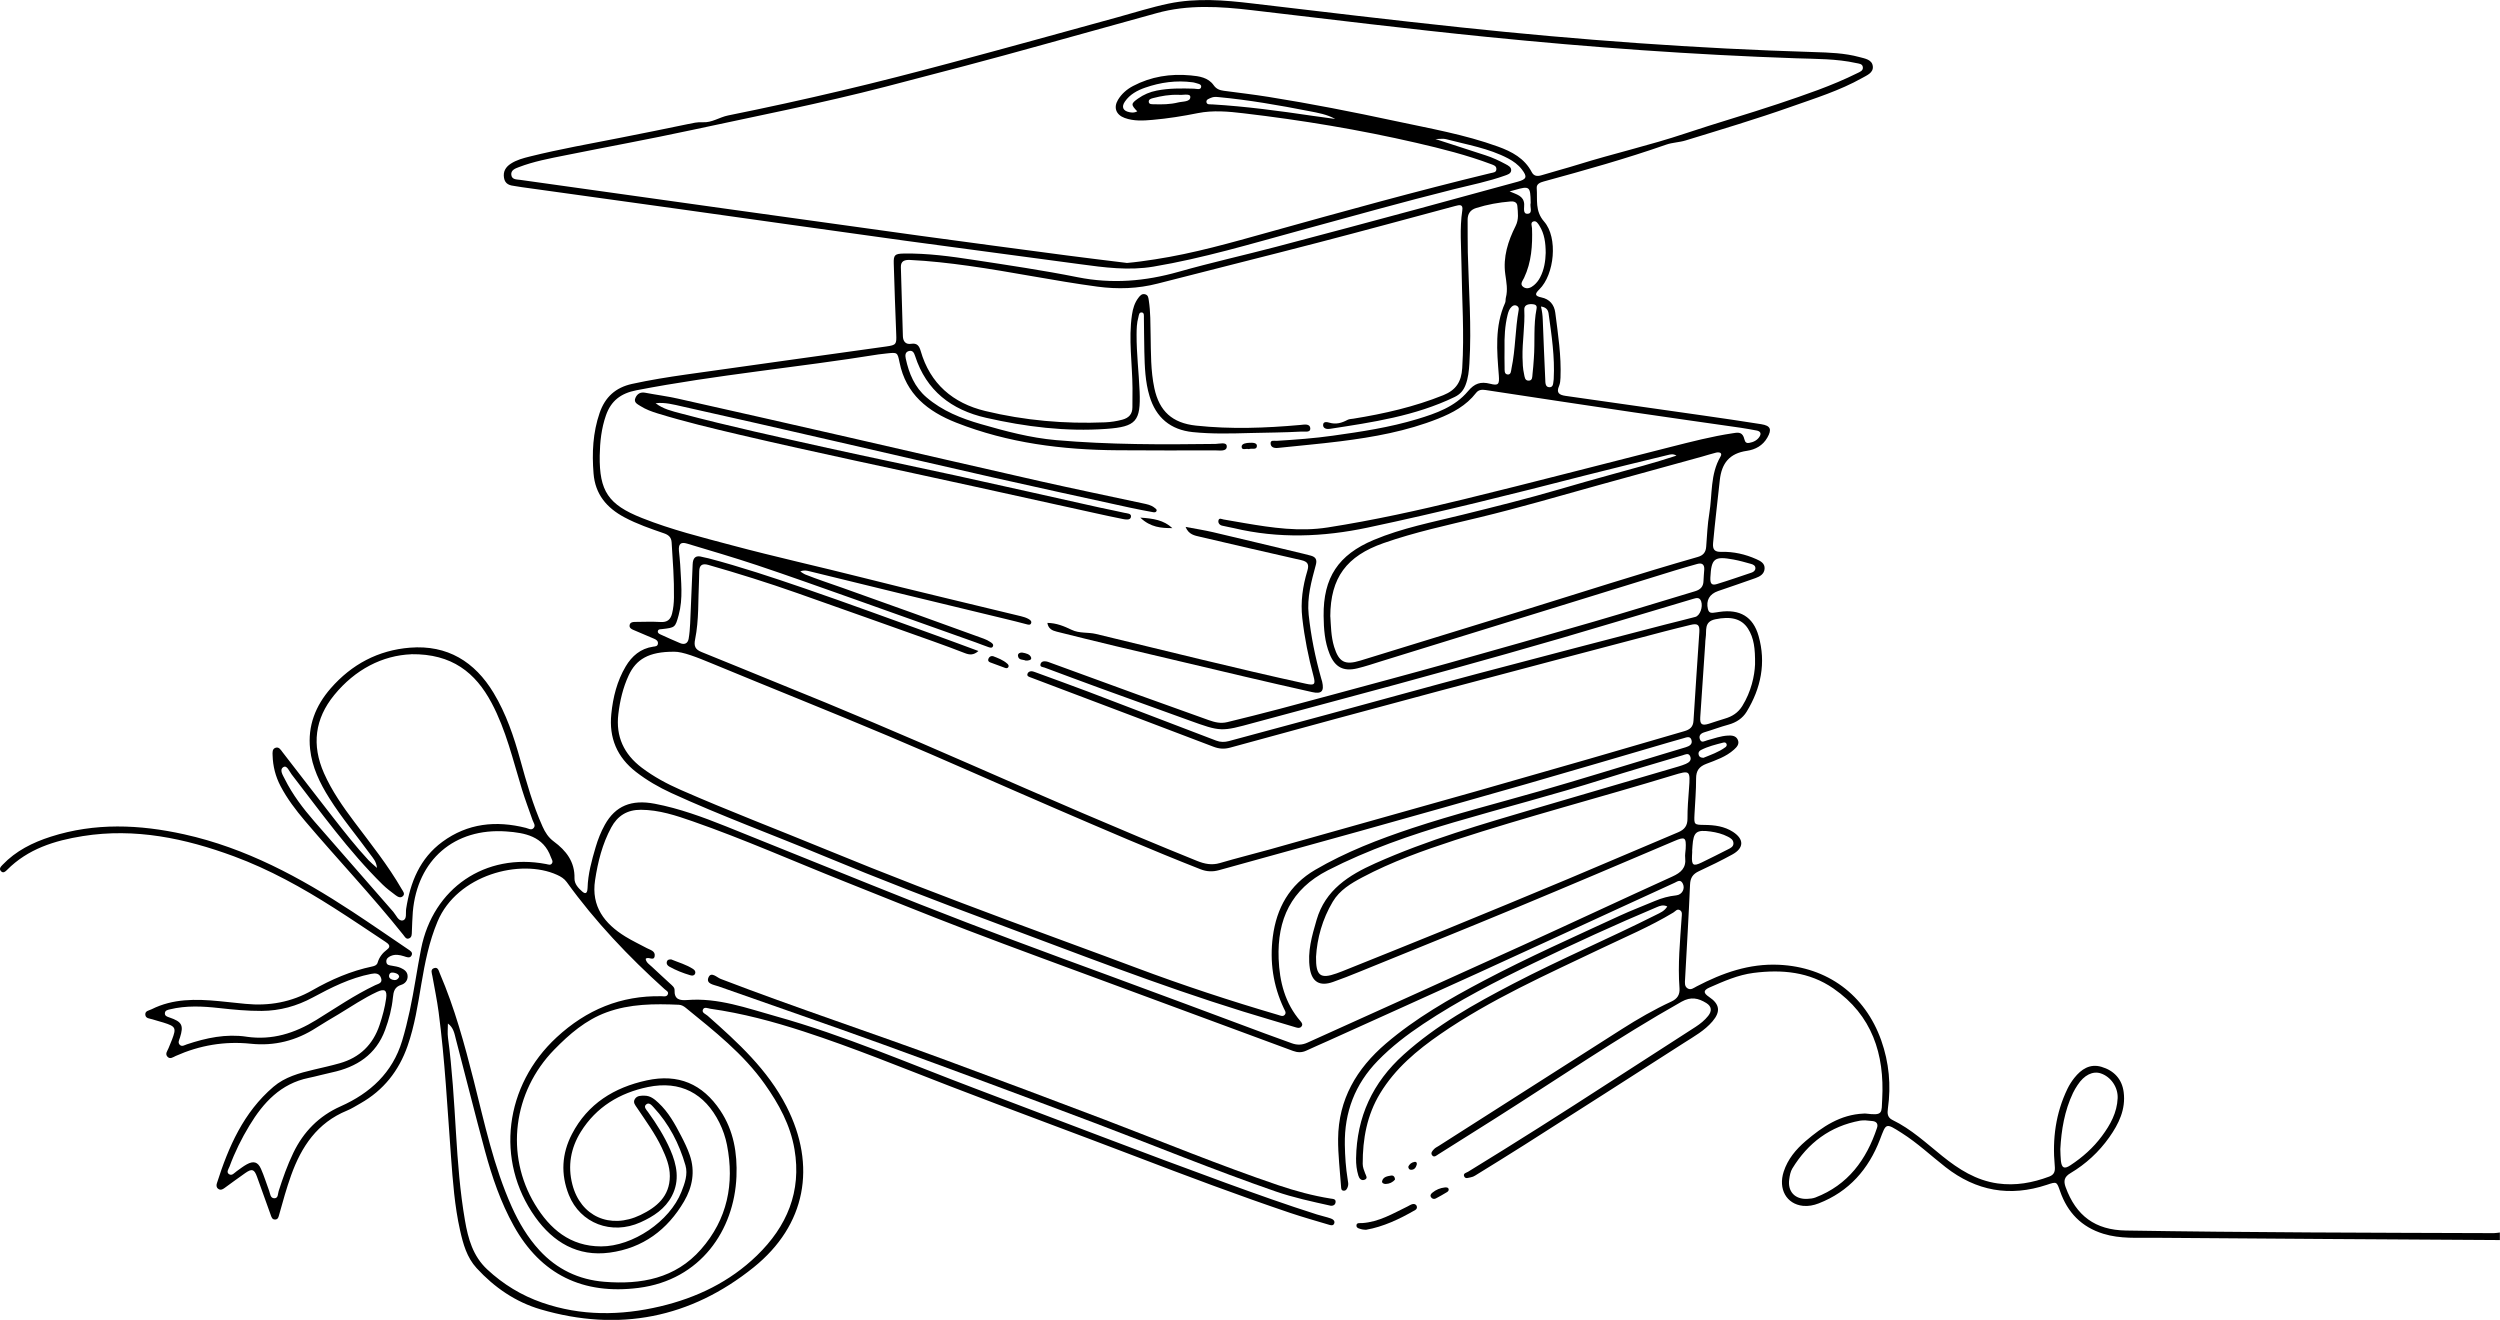 <svg width="161" height="85" viewBox="0 0 161 85" fill="none" xmlns="http://www.w3.org/2000/svg">
<g clip-path="url(#clip0_1_1097)">
<path d="M161 79.86C153.592 79.813 146.184 79.774 138.776 79.713C137.668 79.704 136.546 79.792 135.456 79.455C134.045 79.02 133.145 78.081 132.671 76.718C132.452 76.089 132.458 76.087 131.815 76.303C129.435 77.096 127.266 76.704 125.294 75.163C124.354 74.429 123.482 73.604 122.47 72.964C121.415 72.294 121.476 72.324 121.069 73.385C120.335 75.292 119.081 76.739 117.121 77.499C116.798 77.624 116.456 77.693 116.109 77.656C115.048 77.542 114.505 76.571 114.871 75.451C115.133 74.65 115.649 74.029 116.28 73.487C117.365 72.559 118.518 71.778 120.016 71.715C120.065 71.713 120.114 71.707 120.164 71.715C121.289 71.854 121.165 71.682 121.214 70.779C121.37 67.893 120.565 65.379 118.069 63.654C116.522 62.585 114.757 62.422 112.931 62.655C111.925 62.784 111.01 63.192 110.097 63.593C109.683 63.775 109.685 63.947 110.061 64.2C110.752 64.662 110.821 65.146 110.284 65.776C109.776 66.373 109.095 66.747 108.451 67.16C105.039 69.352 101.62 71.535 98.199 73.714C97.138 74.39 96.064 75.047 94.995 75.709C94.912 75.76 94.818 75.803 94.724 75.817C94.574 75.838 94.369 75.952 94.289 75.748C94.214 75.558 94.438 75.527 94.55 75.457C97.605 73.587 100.628 71.666 103.633 69.718C105.485 68.517 107.345 67.327 109.199 66.129C109.502 65.933 109.784 65.704 110.008 65.422C110.252 65.114 110.242 64.815 109.884 64.594C109.372 64.28 108.9 64.169 108.294 64.509C104.184 66.826 100.299 69.493 96.32 72.011C95.09 72.79 93.858 73.565 92.626 74.339C92.507 74.413 92.364 74.56 92.238 74.411C92.102 74.252 92.254 74.106 92.364 73.992C92.441 73.912 92.551 73.863 92.647 73.802C96.578 71.296 100.51 68.79 104.438 66.281C105.472 65.621 106.532 65.011 107.644 64.496C108.018 64.323 108.191 64.057 108.16 63.646C108.044 62.113 108.197 60.587 108.3 59.062C108.31 58.902 108.355 58.715 108.188 58.616C108.003 58.506 107.896 58.688 107.762 58.768C106.274 59.667 104.672 60.341 103.108 61.089C99.581 62.776 95.997 64.362 92.763 66.595C91.246 67.642 89.847 68.815 88.878 70.415C88.032 71.811 87.754 73.348 87.758 74.954C87.758 75.171 87.841 75.367 87.916 75.566C87.969 75.709 88.113 75.891 87.874 75.978C87.664 76.054 87.536 75.897 87.479 75.711C87.369 75.351 87.325 74.979 87.331 74.601C87.375 71.928 88.394 69.718 90.396 67.916C92.51 66.013 94.962 64.646 97.461 63.346C100.48 61.774 103.618 60.444 106.658 58.913C106.914 58.784 107.192 58.676 107.373 58.377C107.115 58.248 106.902 58.334 106.698 58.42C104.027 59.546 101.396 60.754 98.788 62.013C96.341 63.196 93.924 64.433 91.659 65.941C90.61 66.64 89.612 67.403 88.729 68.312C87.26 69.822 86.574 71.625 86.607 73.716C86.619 74.468 86.67 75.214 86.79 75.956C86.816 76.117 86.857 76.279 86.794 76.44C86.747 76.561 86.688 76.694 86.524 76.68C86.369 76.667 86.373 76.53 86.365 76.42C86.294 75.396 86.166 74.376 86.174 73.346C86.194 70.799 87.363 68.821 89.25 67.206C91.163 65.569 93.336 64.329 95.552 63.158C98.418 61.647 101.376 60.331 104.314 58.972C105.056 58.629 105.824 58.342 106.576 58.022C107.016 57.836 107.469 57.711 107.947 57.662C108.337 57.623 108.55 57.21 108.357 56.875C108.205 56.613 108.016 56.773 107.849 56.849C106.643 57.4 105.438 57.954 104.234 58.508C101.214 59.894 98.201 61.29 95.178 62.667C91.962 64.132 88.737 65.58 85.517 67.037C85.054 67.247 84.588 67.444 84.127 67.66C83.84 67.795 83.564 67.789 83.271 67.679C79.419 66.252 75.564 64.831 71.712 63.405C68.567 62.24 65.414 61.095 62.281 59.896C59.636 58.886 57.014 57.815 54.385 56.769C51.13 55.475 47.928 54.051 44.617 52.896C43.537 52.52 42.45 52.156 41.275 52.15C40.39 52.146 39.77 52.536 39.364 53.288C38.79 54.349 38.502 55.502 38.323 56.683C38.065 58.369 38.923 59.483 40.274 60.315C40.718 60.589 41.195 60.811 41.655 61.059C41.88 61.179 42.212 61.243 42.161 61.574C42.104 61.933 41.75 61.566 41.581 61.751C41.614 61.995 41.828 62.113 41.988 62.266C42.366 62.628 42.757 62.974 43.139 63.331C43.271 63.454 43.45 63.581 43.442 63.761C43.415 64.374 43.783 64.439 44.257 64.402C46.255 64.243 48.103 64.928 49.971 65.449C54.377 66.679 58.571 68.506 62.842 70.117C68.217 72.148 73.574 74.223 78.973 76.191C80.911 76.896 82.852 77.591 84.818 78.214C85.113 78.308 85.42 78.368 85.712 78.472C85.841 78.519 85.997 78.627 85.918 78.805C85.849 78.956 85.688 78.905 85.568 78.868C84.735 78.619 83.899 78.384 83.078 78.108C79.728 76.976 76.42 75.731 73.12 74.468C69.146 72.948 65.151 71.482 61.181 69.951C58.05 68.743 54.948 67.466 51.754 66.426C49.789 65.786 47.798 65.253 45.749 64.964C45.586 64.94 45.347 64.813 45.265 65.026C45.188 65.226 45.44 65.3 45.57 65.414C47.522 67.139 49.439 68.888 50.65 71.255C52.602 75.079 51.907 78.903 48.536 81.617C44.474 84.887 39.846 85.799 34.814 84.323C33.202 83.851 31.834 82.909 30.695 81.668C30.063 80.978 29.825 80.109 29.628 79.232C29.276 77.667 29.162 76.073 29.044 74.48C28.811 71.376 28.654 68.265 28.247 65.175C28.144 64.402 27.983 63.634 27.847 62.865C27.814 62.677 27.701 62.438 27.947 62.35C28.213 62.254 28.254 62.524 28.327 62.694C29.282 64.921 29.915 67.245 30.508 69.585C31.204 72.332 31.789 75.114 32.958 77.72C33.415 78.736 33.976 79.686 34.737 80.516C35.865 81.744 37.272 82.414 38.92 82.547C41.287 82.739 43.497 82.335 45.145 80.457C46.845 78.521 47.306 76.234 46.818 73.736C46.719 73.236 46.558 72.763 46.331 72.304C45.393 70.411 43.808 69.573 41.728 70.004C39.915 70.379 38.4 71.286 37.402 72.892C36.757 73.933 36.55 75.077 36.859 76.275C37.386 78.331 39.286 79.187 41.244 78.247C42.297 77.74 43.131 77.043 43.137 75.746C43.139 75.094 42.895 74.505 42.624 73.925C42.193 73.005 41.59 72.189 41.027 71.347C40.913 71.174 40.742 71 40.89 70.771C41.035 70.548 41.281 70.562 41.51 70.562C41.888 70.562 42.153 70.789 42.403 71.022C43.049 71.621 43.466 72.383 43.864 73.15C44.074 73.555 44.277 73.969 44.424 74.399C44.781 75.439 44.592 76.448 44.056 77.366C42.984 79.202 41.395 80.383 39.262 80.669C37.197 80.945 35.627 80.001 34.47 78.38C31.872 74.736 32.498 69.9 35.847 66.804C37.772 65.026 39.984 64.104 42.608 64.157C42.752 64.161 42.933 64.204 43.005 64.043C43.086 63.867 42.899 63.793 42.799 63.701C40.474 61.604 38.329 59.346 36.497 56.804C36.337 56.583 36.119 56.452 35.877 56.342C33.521 55.271 29.439 56.337 28.178 59.346C27.634 60.64 27.367 61.989 27.136 63.356C26.91 64.705 26.701 66.06 26.247 67.36C25.686 68.964 24.7 70.215 23.208 71.059C22.923 71.219 22.645 71.4 22.344 71.523C20.433 72.308 19.412 73.837 18.748 75.69C18.451 76.52 18.217 77.368 17.981 78.214C17.941 78.359 17.914 78.523 17.735 78.537C17.524 78.554 17.483 78.38 17.426 78.219C17.138 77.405 16.843 76.592 16.55 75.78C16.375 75.296 16.229 75.243 15.8 75.541C15.344 75.856 14.901 76.191 14.448 76.516C14.324 76.606 14.188 76.669 14.044 76.553C13.924 76.457 13.928 76.324 13.97 76.195C14.716 73.855 15.68 71.638 17.609 69.99C18.349 69.357 19.276 69.105 20.205 68.886C20.762 68.754 21.323 68.631 21.874 68.474C23.169 68.108 24.019 67.28 24.446 66.005C24.633 65.445 24.787 64.881 24.867 64.3C24.94 63.777 24.779 63.65 24.298 63.871C23.421 64.276 22.622 64.825 21.795 65.322C21.319 65.608 20.834 65.886 20.368 66.187C19.083 67.018 17.678 67.376 16.156 67.217C14.466 67.041 12.86 67.315 11.315 68.004C11.149 68.079 10.949 68.243 10.777 68.044C10.618 67.858 10.785 67.677 10.854 67.501C10.927 67.319 11.006 67.141 11.075 66.959C11.366 66.197 11.321 66.103 10.524 65.853C10.289 65.778 10.049 65.723 9.817 65.645C9.64 65.586 9.382 65.6 9.358 65.351C9.335 65.093 9.595 65.081 9.762 64.997C11.142 64.304 12.61 64.331 14.092 64.472C14.662 64.527 15.233 64.592 15.804 64.648C17.331 64.799 18.77 64.541 20.112 63.775C21.325 63.082 22.598 62.53 23.976 62.24C24.127 62.209 24.273 62.154 24.318 61.997C24.424 61.637 24.635 61.369 24.936 61.144C25.212 60.938 25.009 60.775 24.824 60.654C23.72 59.922 22.623 59.18 21.506 58.469C19.461 57.165 17.343 55.99 15.062 55.146C11.921 53.987 8.705 53.307 5.334 53.844C3.511 54.134 1.793 54.67 0.449 56.027C0.342 56.135 0.211 56.252 0.071 56.111C-0.091 55.951 0.055 55.81 0.165 55.694C1.023 54.794 2.102 54.257 3.269 53.883C6.115 52.971 8.981 53.092 11.86 53.73C15.832 54.611 19.329 56.503 22.683 58.704C23.885 59.493 25.068 60.313 26.259 61.12C26.408 61.222 26.611 61.324 26.503 61.533C26.394 61.741 26.182 61.633 26.017 61.582C25.727 61.492 25.444 61.437 25.154 61.57C24.997 61.643 24.867 61.741 24.879 61.935C24.893 62.156 25.07 62.162 25.235 62.191C25.428 62.226 25.629 62.252 25.804 62.332C26.026 62.434 26.241 62.569 26.251 62.863C26.261 63.154 26.07 63.352 25.847 63.421C25.412 63.554 25.341 63.853 25.304 64.237C25.235 64.954 25.05 65.651 24.802 66.325C24.216 67.922 22.972 68.723 21.364 69.066C20.868 69.171 20.38 69.314 19.882 69.416C18.077 69.786 16.959 71.004 16.064 72.484C15.556 73.322 15.121 74.202 14.783 75.122C14.723 75.281 14.558 75.482 14.741 75.611C14.938 75.75 15.091 75.533 15.247 75.423C15.46 75.273 15.666 75.108 15.895 74.983C16.329 74.746 16.605 74.822 16.806 75.271C17.011 75.731 17.156 76.218 17.333 76.69C17.404 76.88 17.406 77.17 17.672 77.168C17.924 77.168 17.89 76.88 17.945 76.708C18.215 75.868 18.506 75.038 18.89 74.243C19.545 72.884 20.541 71.87 21.933 71.249C23.848 70.397 25.275 69.083 25.896 67.033C26.089 66.395 26.247 65.745 26.389 65.091C26.674 63.769 26.857 62.428 27.119 61.1C27.89 57.2 31.254 54.897 35.174 55.645C35.302 55.669 35.446 55.739 35.538 55.612C35.641 55.473 35.526 55.338 35.477 55.201C34.995 53.844 33.797 53.633 32.618 53.546C29.258 53.302 26.875 55.379 26.585 58.727C26.55 59.148 26.544 59.573 26.524 59.996C26.517 60.159 26.532 60.347 26.357 60.427C26.154 60.519 26.07 60.327 25.973 60.206C23.956 57.676 21.726 55.328 19.636 52.861C19.046 52.164 18.492 51.436 18.065 50.621C17.741 50 17.575 49.343 17.556 48.651C17.55 48.469 17.518 48.221 17.76 48.152C17.969 48.091 18.079 48.287 18.185 48.426C19.276 49.832 20.356 51.246 21.453 52.648C22.187 53.586 22.921 54.525 23.734 55.399C23.875 55.549 24.039 55.679 24.277 55.894C24.235 55.471 24.027 55.266 23.863 55.042C22.982 53.826 22.009 52.679 21.209 51.404C20.594 50.429 20.096 49.399 19.971 48.244C19.807 46.748 20.321 45.448 21.297 44.33C22.645 42.785 24.354 41.873 26.404 41.71C28.809 41.52 30.575 42.611 31.787 44.622C32.592 45.957 33.09 47.426 33.503 48.923C33.907 50.384 34.318 51.843 34.942 53.233C35.111 53.611 35.318 53.936 35.666 54.193C36.459 54.778 37.026 55.501 36.997 56.564C36.987 56.928 37.255 57.206 37.507 57.425C37.774 57.658 37.833 57.396 37.839 57.19C37.865 56.284 38.105 55.42 38.359 54.559C38.506 54.057 38.699 53.57 38.953 53.114C39.63 51.898 40.665 51.473 42.167 51.761C43.753 52.064 45.259 52.62 46.749 53.215C50.913 54.88 55.062 56.581 59.233 58.232C63.265 59.826 67.335 61.33 71.407 62.822C74.757 64.049 78.097 65.306 81.443 66.55C82.025 66.767 82.612 66.977 83.196 67.188C83.535 67.311 83.854 67.303 84.194 67.149C88.829 65.048 93.474 62.965 98.107 60.856C101.309 59.399 104.493 57.903 107.697 56.45C108.256 56.197 108.597 55.894 108.526 55.248C108.504 55.056 108.546 54.858 108.558 54.662C108.597 53.92 108.51 53.871 107.843 54.155C104.454 55.594 101.067 57.039 97.666 58.451C94.296 59.851 90.911 61.214 87.53 62.59C86.969 62.82 86.406 63.041 85.834 63.242C84.997 63.536 84.487 63.242 84.354 62.365C84.188 61.288 84.491 60.268 84.788 59.244C85.351 57.306 86.865 56.36 88.565 55.598C91.937 54.089 95.477 53.071 99.01 52.027C102.041 51.132 105.076 50.249 108.107 49.358C108.264 49.311 108.42 49.258 108.569 49.194C108.78 49.102 108.955 48.961 108.847 48.706C108.744 48.467 108.542 48.587 108.376 48.636C106.666 49.147 104.952 49.644 103.249 50.181C100.063 51.187 96.826 52.017 93.621 52.959C90.841 53.777 88.109 54.717 85.515 56.047C83.139 57.265 82.248 59.217 82.344 61.741C82.401 63.219 82.751 64.611 83.755 65.768C83.844 65.87 83.919 65.988 83.806 66.117C83.704 66.232 83.572 66.199 83.442 66.16C82.315 65.819 81.181 65.49 80.055 65.142C74.592 63.45 69.272 61.365 63.917 59.371C60.25 58.007 56.599 56.603 52.988 55.099C49.74 53.746 46.432 52.538 43.234 51.071C42.429 50.701 41.665 50.259 40.962 49.715C39.734 48.763 39.213 47.518 39.368 45.983C39.477 44.9 39.736 43.86 40.295 42.918C40.693 42.248 41.252 41.765 42.065 41.645C42.191 41.628 42.346 41.628 42.37 41.459C42.393 41.283 42.271 41.197 42.126 41.136C41.673 40.944 41.222 40.751 40.772 40.559C40.646 40.504 40.528 40.429 40.545 40.275C40.567 40.089 40.72 40.054 40.874 40.052C41.431 40.048 41.99 40.024 42.545 40.057C42.972 40.083 43.182 39.903 43.281 39.513C43.365 39.178 43.397 38.838 43.403 38.495C43.421 37.304 43.328 36.118 43.253 34.929C43.232 34.599 43.056 34.448 42.761 34.346C41.895 34.046 41.027 33.751 40.215 33.316C39.069 32.705 38.331 31.832 38.225 30.494C38.118 29.165 38.178 27.863 38.618 26.586C38.969 25.572 39.64 24.959 40.701 24.724C41.854 24.47 43.017 24.286 44.184 24.119C48.483 23.51 52.783 22.915 57.083 22.312C57.719 22.222 57.743 22.169 57.717 21.527C57.654 20.013 57.605 18.498 57.558 16.982C57.54 16.422 57.619 16.338 58.209 16.328C59.723 16.305 61.218 16.508 62.708 16.737C64.942 17.08 67.182 17.409 69.398 17.853C71.612 18.296 73.747 18.116 75.898 17.505C77.977 16.916 80.089 16.444 82.181 15.895C85.237 15.093 88.288 14.27 91.34 13.448C93.474 12.872 95.603 12.283 97.737 11.703C98.321 11.545 98.376 11.386 98.002 10.904C97.768 10.601 97.461 10.382 97.127 10.205C95.869 9.542 94.468 9.318 93.114 8.96C92.946 8.915 92.757 8.954 92.441 8.954C93.598 9.33 94.629 9.669 95.664 10C96.119 10.145 96.546 10.348 96.965 10.573C97.14 10.668 97.345 10.765 97.318 10.992C97.292 11.19 97.083 11.247 96.916 11.308C95.849 11.691 94.737 11.909 93.643 12.183C90.305 13.019 86.995 13.947 83.677 14.854C80.565 15.704 77.473 16.634 74.285 17.17C72.692 17.438 71.12 17.227 69.541 17.012C65.792 16.498 62.039 16.019 58.29 15.502C53.436 14.834 48.589 14.141 43.737 13.462C40.362 12.99 36.987 12.522 33.611 12.054C33.466 12.034 33.32 12.003 33.175 11.985C32.83 11.946 32.527 11.868 32.458 11.455C32.389 11.045 32.566 10.758 32.891 10.544C33.267 10.297 33.702 10.184 34.127 10.078C36.052 9.6 38.004 9.256 39.949 8.872C41.395 8.588 42.84 8.296 44.283 7.995C44.605 7.928 44.918 7.852 45.253 7.873C45.843 7.911 46.33 7.548 46.89 7.435C49.347 6.939 51.795 6.403 54.233 5.825C56.56 5.275 58.876 4.678 61.185 4.059C64.79 3.094 68.39 2.097 71.988 1.106C73.076 0.807 74.155 0.462 75.261 0.231C77.054 -0.143 78.851 0.008 80.644 0.221C85.135 0.752 89.624 1.292 94.121 1.768C101.671 2.569 109.233 3.127 116.822 3.354C117.804 3.384 118.79 3.415 119.746 3.675C120.103 3.773 120.565 3.832 120.61 4.276C120.652 4.688 120.232 4.848 119.925 5.022C118.475 5.837 116.891 6.327 115.334 6.879C113.096 7.67 110.819 8.349 108.55 9.046C108.144 9.172 107.713 9.172 107.308 9.313C104.714 10.221 102.071 10.961 99.419 11.686C99.183 11.75 98.943 11.846 98.965 12.118C99.022 12.853 98.839 13.581 99.443 14.272C100.347 15.308 100.104 17.683 99.134 18.635C98.845 18.919 98.817 19.061 99.266 19.154C99.793 19.261 100.095 19.625 100.16 20.139C100.337 21.529 100.553 22.917 100.496 24.325C100.488 24.503 100.474 24.693 100.406 24.851C100.209 25.296 100.41 25.435 100.819 25.494C103.787 25.913 106.755 26.338 109.723 26.764C110.955 26.943 112.187 27.119 113.417 27.317C114.029 27.415 114.121 27.648 113.814 28.186C113.523 28.695 113.049 28.953 112.498 29.034C111.38 29.196 110.872 29.827 110.754 30.929C110.61 32.274 110.447 33.616 110.323 34.965C110.284 35.39 110.417 35.554 110.862 35.54C111.642 35.519 112.395 35.691 113.104 36.008C113.366 36.126 113.669 36.269 113.639 36.633C113.612 36.972 113.34 37.126 113.057 37.228C112.256 37.516 111.449 37.786 110.644 38.064C110.085 38.258 109.858 38.665 109.99 39.227C110.03 39.402 110.134 39.48 110.303 39.466C110.449 39.454 110.595 39.423 110.74 39.404C112.043 39.218 112.899 39.707 113.253 40.958C113.742 42.685 113.407 44.32 112.484 45.834C112.226 46.259 111.813 46.531 111.311 46.668C110.789 46.809 110.284 47.005 109.766 47.157C109.512 47.232 109.384 47.386 109.479 47.623C109.575 47.868 109.778 47.721 109.941 47.676C110.382 47.557 110.817 47.396 111.279 47.371C111.531 47.355 111.795 47.379 111.913 47.641C112.035 47.909 111.86 48.105 111.669 48.275C111.157 48.736 110.512 48.953 109.89 49.19C109.422 49.368 109.229 49.632 109.229 50.133C109.231 50.899 109.166 51.665 109.126 52.428C109.091 53.114 109.097 53.117 109.77 53.125C110.415 53.131 111.049 53.212 111.606 53.574C112.328 54.044 112.319 54.615 111.559 55.031C110.856 55.416 110.136 55.769 109.41 56.105C109.022 56.286 108.857 56.528 108.839 56.967C108.752 59.001 108.63 61.036 108.518 63.07C108.506 63.286 108.473 63.519 108.678 63.65C108.892 63.787 109.081 63.618 109.266 63.523C110.927 62.657 112.645 62.042 114.566 62.132C117.68 62.277 120.106 64.057 121.152 67.002C121.657 68.429 121.791 69.892 121.581 71.386C121.535 71.707 121.549 71.969 121.878 72.128C123.086 72.713 124.056 73.624 125.088 74.454C126.145 75.304 127.259 76.017 128.648 76.213C129.805 76.375 130.896 76.173 131.97 75.772C132.319 75.641 132.358 75.402 132.326 75.071C132.165 73.35 132.387 71.688 133.145 70.117C133.265 69.87 133.417 69.632 133.588 69.416C134.033 68.858 134.59 68.484 135.334 68.704C136.137 68.94 136.658 69.491 136.765 70.335C136.906 71.439 136.452 72.373 135.836 73.244C135.166 74.19 134.328 74.963 133.332 75.555C132.944 75.786 132.88 76.046 133.025 76.448C133.698 78.302 134.934 79.214 136.906 79.246C144.806 79.375 152.706 79.388 160.606 79.414C160.734 79.414 160.864 79.386 160.992 79.373V79.862L161 79.86ZM107.963 29.343C107.756 29.212 107.579 29.261 107.412 29.302C105.633 29.737 103.852 30.164 102.077 30.62C97.43 31.816 92.779 32.981 88.083 33.976C85.196 34.589 82.34 34.694 79.465 34.013C79.211 33.952 78.949 33.915 78.695 33.85C78.532 33.809 78.435 33.668 78.467 33.52C78.51 33.328 78.68 33.434 78.792 33.453C79.244 33.526 79.695 33.612 80.148 33.688C81.927 33.99 83.692 34.254 85.517 33.966C88.467 33.504 91.376 32.86 94.269 32.153C98.723 31.066 103.159 29.903 107.605 28.779C108.922 28.446 110.238 28.104 111.584 27.902C111.864 27.861 112.149 27.788 112.293 28.143C112.362 28.313 112.35 28.574 112.637 28.525C112.917 28.478 113.175 28.356 113.324 28.104C113.448 27.894 113.346 27.765 113.12 27.724C112.781 27.663 112.445 27.597 112.104 27.548C109.801 27.215 107.497 26.894 105.196 26.553C102.021 26.083 98.847 25.601 95.674 25.118C95.428 25.081 95.216 25.098 95.056 25.306C94.422 26.126 93.547 26.59 92.61 26.964C90.585 27.769 88.459 28.151 86.31 28.421C84.978 28.589 83.637 28.703 82.301 28.846C82.057 28.871 81.834 28.811 81.826 28.554C81.819 28.315 82.076 28.399 82.216 28.39C83.425 28.315 84.629 28.229 85.83 28.059C87.664 27.802 89.492 27.528 91.27 26.99C92.484 26.622 93.698 26.197 94.535 25.198C94.96 24.689 95.353 24.558 95.962 24.714C96.507 24.855 96.568 24.744 96.524 24.174C96.402 22.598 96.251 21.016 96.928 19.506C96.973 19.406 96.95 19.279 96.977 19.171C97.111 18.662 97.011 18.169 96.94 17.658C96.786 16.555 97.117 15.523 97.607 14.55C97.823 14.12 97.754 13.693 97.717 13.26C97.697 13.021 97.497 12.954 97.278 12.974C96.524 13.037 95.784 13.168 95.062 13.397C94.682 13.516 94.511 13.777 94.515 14.168C94.523 14.869 94.509 15.57 94.527 16.271C94.586 18.65 94.777 21.026 94.629 23.408C94.6 23.88 94.554 24.352 94.379 24.799C94.247 25.139 94.045 25.388 93.683 25.564C91.136 26.796 88.38 27.197 85.629 27.62C85.426 27.651 85.216 27.585 85.208 27.389C85.196 27.109 85.491 27.183 85.613 27.221C86.044 27.346 86.412 27.238 86.782 27.039C86.892 26.98 87.036 26.984 87.164 26.962C89.142 26.643 91.083 26.201 92.95 25.449C93.777 25.116 94.112 24.577 94.167 23.71C94.308 21.491 94.147 19.277 94.119 17.062C94.106 15.892 93.993 14.719 94.172 13.548C94.237 13.125 93.978 13.197 93.716 13.266C90.774 14.055 87.835 14.858 84.889 15.623C81.451 16.518 78.001 17.372 74.56 18.261C73.271 18.594 71.99 18.635 70.667 18.459C67.888 18.086 65.147 17.507 62.372 17.119C61.12 16.945 59.868 16.802 58.607 16.741C58.27 16.726 58.004 16.798 58.016 17.203C58.056 18.686 58.099 20.17 58.146 21.652C58.156 21.979 58.323 22.196 58.674 22.142C59.061 22.079 59.195 22.273 59.29 22.596C59.898 24.714 61.37 25.966 63.454 26.469C65.981 27.08 68.559 27.307 71.163 27.199C71.541 27.183 71.913 27.125 72.279 27.027C72.694 26.915 72.929 26.672 72.927 26.228C72.925 25.821 72.935 25.413 72.933 25.006C72.923 23.428 72.667 21.852 72.899 20.27C72.958 19.874 73.066 19.506 73.308 19.185C73.417 19.042 73.537 18.891 73.753 18.954C73.948 19.011 73.956 19.181 73.982 19.346C74.098 20.09 74.084 20.839 74.1 21.589C74.123 22.729 74.1 23.87 74.34 24.998C74.661 26.492 75.501 27.244 77.02 27.409C79.264 27.651 81.504 27.567 83.743 27.367C83.997 27.344 84.369 27.258 84.383 27.602C84.393 27.871 84.015 27.783 83.81 27.794C82.72 27.855 81.626 27.859 80.539 27.886C79.293 27.92 78.056 27.955 76.818 27.828C75.381 27.681 74.444 26.892 74.031 25.515C73.749 24.583 73.72 23.622 73.696 22.66C73.678 21.928 73.68 21.194 73.667 20.46C73.665 20.336 73.694 20.146 73.543 20.123C73.346 20.093 73.346 20.307 73.311 20.434C73.206 20.798 73.198 21.174 73.196 21.55C73.19 22.774 73.342 23.99 73.391 25.212C73.468 27.125 73.175 27.481 71.252 27.62C68.632 27.808 66.048 27.485 63.499 26.905C61.273 26.4 59.654 25.161 58.933 22.927C58.868 22.727 58.778 22.537 58.526 22.608C58.282 22.678 58.29 22.895 58.331 23.095C58.538 24.055 58.9 24.934 59.671 25.593C60.689 26.465 61.897 26.945 63.165 27.311C64.755 27.769 66.351 28.198 68.008 28.343C71.427 28.642 74.852 28.634 78.276 28.589C78.532 28.585 78.994 28.442 79.004 28.74C79.016 29.096 78.552 29.004 78.278 29.006C76.18 29.012 74.082 29.01 71.984 28.997C68.418 28.973 64.924 28.535 61.581 27.219C59.746 26.496 58.341 25.382 57.93 23.338C57.798 22.686 57.79 22.688 57.117 22.76C56.938 22.78 56.757 22.796 56.58 22.823C51.39 23.661 46.147 24.135 40.978 25.135C39.98 25.329 39.352 25.811 39.024 26.747C38.729 27.591 38.636 28.46 38.622 29.343C38.591 31.628 39.179 32.498 41.321 33.351C41.336 33.357 41.352 33.363 41.366 33.369C43.242 34.115 45.196 34.599 47.142 35.119C49.927 35.863 52.742 36.488 55.536 37.195C58.933 38.054 62.346 38.855 65.751 39.685C65.908 39.725 66.07 39.772 66.212 39.848C66.316 39.905 66.467 39.993 66.4 40.146C66.343 40.277 66.196 40.224 66.091 40.197C65.643 40.077 65.192 39.965 64.739 39.856C60.533 38.851 56.335 37.818 52.136 36.791C51.954 36.748 51.777 36.697 51.539 36.803C51.681 36.891 51.756 36.956 51.844 36.991C52.649 37.312 53.474 37.581 54.291 37.87C57.316 38.94 60.331 40.038 63.348 41.129C63.499 41.183 63.649 41.258 63.783 41.348C63.871 41.407 63.999 41.483 63.948 41.616C63.891 41.761 63.749 41.704 63.649 41.671C63.37 41.577 63.098 41.463 62.822 41.365C60.173 40.42 57.524 39.472 54.873 38.534C52.838 37.814 50.805 37.085 48.756 36.4C47.268 35.903 45.759 35.464 44.255 35.01C43.84 34.884 43.686 35.029 43.724 35.476C43.747 35.767 43.791 36.059 43.804 36.353C43.854 37.442 44.001 38.534 43.706 39.611C43.484 40.416 43.478 40.416 42.635 40.514C42.525 40.527 42.382 40.506 42.364 40.659C42.35 40.768 42.454 40.823 42.547 40.864C42.964 41.052 43.379 41.246 43.803 41.42C44.088 41.538 44.298 41.434 44.35 41.129C44.405 40.807 44.43 40.482 44.446 40.157C44.505 38.887 44.558 37.618 44.607 36.347C44.623 35.93 44.791 35.736 45.229 35.867C45.355 35.904 45.487 35.918 45.613 35.952C47.703 36.502 49.754 37.185 51.797 37.886C54.627 38.859 57.438 39.895 60.254 40.909C61.157 41.234 62.055 41.573 63.011 41.925C62.696 42.207 62.433 42.176 62.139 42.062C61.468 41.8 60.793 41.55 60.116 41.309C57.186 40.265 54.257 39.221 51.323 38.188C49.437 37.524 47.532 36.927 45.609 36.378C45.235 36.273 45.036 36.388 45.031 36.786C45.027 36.981 45.027 37.177 45.017 37.373C44.952 38.642 45.019 39.922 44.765 41.174C44.674 41.618 44.775 41.83 45.188 41.994C46.829 42.648 48.459 43.335 50.099 43.995C54.23 45.656 58.323 47.402 62.403 49.186C67.276 51.318 72.151 53.447 77.085 55.44C77.57 55.636 78.034 55.735 78.559 55.581C79.626 55.266 80.709 54.999 81.781 54.7C84.005 54.079 86.227 53.449 88.449 52.822C90.64 52.205 92.832 51.592 95.021 50.97C97.477 50.271 99.933 49.568 102.387 48.859C104.417 48.273 106.444 47.674 108.473 47.087C108.819 46.987 109.038 46.824 109.061 46.419C109.176 44.516 109.313 42.613 109.437 40.709C109.469 40.23 109.333 40.128 108.855 40.247C108.298 40.385 107.741 40.518 107.188 40.664C102.358 41.939 97.526 43.204 92.7 44.494C88.207 45.695 83.72 46.914 79.234 48.144C78.845 48.252 78.516 48.23 78.146 48.089C74.859 46.834 71.565 45.591 68.274 44.346C67.646 44.109 67.016 43.876 66.391 43.633C66.28 43.59 66.101 43.553 66.178 43.374C66.233 43.249 66.373 43.202 66.516 43.239C66.611 43.265 66.704 43.302 66.794 43.335C67.884 43.737 68.979 44.128 70.063 44.539C72.817 45.585 75.568 46.638 78.317 47.694C78.593 47.8 78.859 47.801 79.134 47.727C81.283 47.148 83.434 46.57 85.584 45.986C88.776 45.121 91.962 44.234 95.159 43.384C99.177 42.315 103.204 41.275 107.229 40.224C107.879 40.054 108.534 39.905 109.181 39.728C109.481 39.646 109.679 39.088 109.557 38.732C109.459 38.442 109.246 38.507 109.032 38.569C107.385 39.063 105.735 39.55 104.09 40.046C99.386 41.465 94.655 42.783 89.918 44.079C86.869 44.913 83.812 45.712 80.764 46.544C78.634 47.126 78.638 47.136 76.542 46.378C74.649 45.693 72.755 45.013 70.864 44.324C69.665 43.887 68.469 43.439 67.272 42.993C67.162 42.952 66.961 42.961 67.007 42.777C67.052 42.585 67.235 42.568 67.408 42.601C67.471 42.613 67.532 42.64 67.595 42.662C69.484 43.353 71.374 44.046 73.267 44.733C74.79 45.285 76.316 45.834 77.843 46.376C78.227 46.511 78.599 46.611 79.036 46.505C81.297 45.959 83.541 45.358 85.784 44.747C88.282 44.068 90.781 43.404 93.275 42.705C96.412 41.826 99.546 40.933 102.675 40.024C104.844 39.394 107.003 38.722 109.168 38.074C109.506 37.972 109.699 37.78 109.705 37.412C109.709 37.167 109.742 36.925 109.754 36.68C109.772 36.349 109.61 36.23 109.296 36.32C108.807 36.459 108.319 36.596 107.833 36.746C101.545 38.689 95.257 40.635 88.971 42.579C88.455 42.74 87.942 42.914 87.418 43.041C86.516 43.261 85.973 42.969 85.627 42.117C85.308 41.332 85.251 40.504 85.241 39.668C85.214 37.195 86.188 35.728 88.471 34.771C90.309 33.999 92.26 33.627 94.18 33.151C96.278 32.631 98.374 32.112 100.449 31.503C101.547 31.18 102.651 30.87 103.753 30.565C105.151 30.177 106.554 29.809 107.965 29.343H107.963ZM72.555 16.937C73.171 16.882 73.771 16.796 74.369 16.704C76.869 16.322 79.297 15.625 81.724 14.948C86.473 13.624 91.222 12.304 96.015 11.145C96.166 11.108 96.369 11.114 96.367 10.883C96.365 10.679 96.192 10.636 96.036 10.575C94.47 9.986 92.848 9.577 91.22 9.201C87.546 8.353 83.83 7.736 80.085 7.296C79.111 7.18 78.123 7.09 77.146 7.284C76.182 7.478 75.212 7.633 74.232 7.719C73.629 7.772 73.017 7.811 72.431 7.597C71.874 7.396 71.699 6.93 71.998 6.43C72.23 6.045 72.561 5.755 72.96 5.543C74.125 4.927 75.377 4.735 76.674 4.856C77.225 4.907 77.808 4.985 78.162 5.49C78.335 5.737 78.552 5.812 78.819 5.847C79.778 5.974 80.738 6.088 81.693 6.24C84.426 6.677 87.142 7.212 89.849 7.793C92.073 8.271 94.322 8.661 96.469 9.44C97.361 9.763 98.18 10.194 98.644 11.085C98.78 11.345 98.998 11.37 99.274 11.286C100.057 11.045 100.85 10.842 101.632 10.597C103.919 9.884 106.257 9.356 108.532 8.594C110.518 7.93 112.533 7.353 114.521 6.687C116.243 6.107 117.967 5.528 119.599 4.717C119.772 4.631 120 4.56 119.967 4.32C119.937 4.098 119.707 4.1 119.538 4.061C118.264 3.779 116.963 3.799 115.674 3.754C109.038 3.527 102.421 3.047 95.816 2.383C90.746 1.874 85.688 1.251 80.626 0.656C78.571 0.415 76.509 0.28 74.474 0.85C72.045 1.529 69.612 2.193 67.184 2.873C63.808 3.816 60.419 4.705 57.028 5.584C52.881 6.659 48.679 7.484 44.493 8.386C41.805 8.966 39.095 9.459 36.398 10.004C35.387 10.207 34.369 10.395 33.403 10.767C33.182 10.851 32.895 10.955 32.927 11.255C32.96 11.578 33.267 11.55 33.505 11.584C37.918 12.203 42.33 12.825 46.745 13.442C50.915 14.025 55.084 14.609 59.254 15.183C62.403 15.615 65.554 16.032 68.705 16.45C69.988 16.62 71.272 16.771 72.555 16.931V16.937ZM43.405 41.972C41.766 41.963 40.962 42.47 40.486 43.496C40.118 44.289 39.923 45.125 39.821 45.988C39.648 47.435 40.181 48.569 41.328 49.438C42.102 50.024 42.952 50.48 43.84 50.87C46.928 52.225 50.079 53.425 53.196 54.708C57.069 56.303 60.982 57.803 64.909 59.266C67.654 60.29 70.409 61.286 73.151 62.316C76.172 63.45 79.233 64.457 82.328 65.365C82.468 65.406 82.624 65.49 82.74 65.351C82.856 65.212 82.74 65.073 82.681 64.944C81.986 63.472 81.762 61.921 81.97 60.319C82.21 58.481 83.035 56.99 84.696 56.019C86.672 54.864 88.792 54.048 90.955 53.329C93.645 52.438 96.391 51.741 99.112 50.96C101.787 50.192 104.444 49.362 107.111 48.559C107.597 48.412 108.081 48.266 108.567 48.121C108.809 48.048 109.02 47.919 108.926 47.639C108.837 47.379 108.605 47.49 108.42 47.541C108.105 47.629 107.79 47.719 107.475 47.811C104.411 48.706 101.348 49.615 98.28 50.496C94.708 51.522 91.13 52.528 87.552 53.531C84.541 54.375 81.523 55.197 78.51 56.037C78.099 56.153 77.713 56.137 77.312 55.98C74.172 54.747 71.079 53.409 67.983 52.074C64.391 50.527 60.825 48.923 57.221 47.404C53.452 45.814 49.648 44.303 45.869 42.736C44.91 42.339 43.96 41.957 43.407 41.971L43.405 41.972ZM28.845 65.913C28.845 66.219 28.809 66.53 28.851 66.832C29.124 68.868 29.24 70.918 29.366 72.968C29.482 74.856 29.622 76.741 29.945 78.605C30.146 79.77 30.455 80.892 31.376 81.75C32.407 82.711 33.584 83.428 34.914 83.89C37.422 84.761 39.972 84.734 42.519 84.131C44.867 83.575 46.993 82.553 48.742 80.859C50.683 78.979 51.628 76.737 51.165 74.014C50.9 72.451 50.16 71.1 49.256 69.822C47.871 67.862 45.999 66.401 44.163 64.903C44.035 64.799 43.889 64.715 43.72 64.707C42.143 64.637 40.569 64.642 39.061 65.195C37.723 65.686 36.668 66.597 35.694 67.595C33.037 70.317 32.523 74.374 34.45 77.56C35.41 79.148 36.719 80.266 38.709 80.268C40.752 80.272 43.133 78.652 43.881 76.759C44.098 76.21 44.312 75.631 44.143 75.046C43.741 73.653 43.088 72.383 42.09 71.308C41.966 71.174 41.793 70.957 41.6 71.137C41.439 71.286 41.626 71.47 41.726 71.605C42.283 72.375 42.787 73.176 43.167 74.045C43.59 75.016 43.789 76.017 43.271 77.015C42.838 77.851 42.084 78.339 41.248 78.717C39.384 79.557 37.369 78.785 36.635 76.955C36.099 75.615 36.178 74.294 36.835 73.031C37.847 71.082 39.555 70.031 41.647 69.577C43.68 69.134 45.243 69.8 46.391 71.523C47.249 72.811 47.489 74.26 47.428 75.772C47.286 79.214 45.125 82.429 41.128 82.94C37.548 83.397 34.836 82.087 33.09 78.952C32.242 77.428 31.687 75.795 31.234 74.127C30.587 71.736 29.992 69.334 29.362 66.939C29.268 66.577 29.217 66.183 28.847 65.917L28.845 65.913ZM85.674 39.705C85.714 40.273 85.71 40.976 85.918 41.655C86.223 42.64 86.609 42.85 87.607 42.542C91.081 41.475 94.552 40.406 98.024 39.333C101.793 38.168 105.546 36.952 109.339 35.867C109.691 35.767 109.853 35.564 109.878 35.209C109.933 34.495 109.961 33.774 110.079 33.069C110.282 31.844 110.13 30.549 110.799 29.408C110.951 29.149 110.711 29.104 110.516 29.149C110.213 29.22 109.919 29.322 109.618 29.404C107.394 30.019 105.168 30.626 102.944 31.244C100.39 31.957 97.845 32.699 95.265 33.324C93.196 33.825 91.116 34.27 89.101 34.976C86.729 35.809 85.68 37.187 85.67 39.705H85.674ZM26.493 42.135C24.635 42.207 22.873 43.108 21.523 44.761C20.276 46.288 20.061 47.978 20.866 49.797C21.374 50.94 22.084 51.953 22.83 52.945C23.889 54.355 24.991 55.731 25.873 57.263C25.954 57.402 26.095 57.556 25.954 57.703C25.796 57.868 25.607 57.75 25.468 57.645C25.18 57.429 24.891 57.212 24.635 56.961C22.439 54.797 20.655 52.295 18.78 49.869C18.628 49.673 18.481 49.262 18.252 49.399C17.971 49.57 18.219 49.926 18.341 50.173C18.839 51.173 19.512 52.054 20.24 52.894C21.931 54.841 23.631 56.781 25.328 58.723C25.515 58.939 25.656 59.342 25.944 59.274C26.221 59.207 26.115 58.792 26.156 58.529C26.422 56.814 27.04 55.279 28.488 54.214C30.118 53.016 31.941 52.83 33.867 53.315C34.033 53.356 34.224 53.495 34.369 53.321C34.511 53.155 34.358 52.986 34.3 52.822C34.068 52.16 33.82 51.504 33.614 50.836C33.035 48.953 32.594 47.022 31.657 45.264C30.622 43.322 29.114 42.098 26.489 42.131L26.493 42.135ZM84.753 61.617C84.735 62.843 85.033 63.059 86.07 62.688C86.194 62.643 86.318 62.6 86.438 62.551C88.654 61.658 90.872 60.775 93.084 59.871C95.719 58.792 98.351 57.707 100.976 56.607C103.346 55.614 105.704 54.592 108.073 53.599C108.491 53.423 108.678 53.172 108.674 52.71C108.67 52.076 108.723 51.441 108.77 50.807C108.859 49.607 108.859 49.589 107.727 49.934C103.061 51.357 98.337 52.587 93.7 54.104C91.661 54.772 89.64 55.491 87.739 56.499C86.999 56.891 86.272 57.325 85.83 58.069C85.157 59.197 84.822 60.433 84.753 61.617ZM15.885 66.767C17.524 67.002 18.98 66.544 20.366 65.688C21.616 64.917 22.83 64.082 24.163 63.446C24.352 63.356 24.655 63.319 24.541 62.986C24.432 62.673 24.19 62.661 23.899 62.718C22.547 62.984 21.334 63.595 20.14 64.239C19.112 64.793 18.028 65.095 16.853 65.103C15.934 65.109 15.021 65.02 14.111 64.919C13.049 64.801 11.99 64.746 10.939 65.003C10.793 65.038 10.628 65.069 10.618 65.249C10.606 65.432 10.768 65.475 10.911 65.524C11.722 65.802 11.84 66.029 11.59 66.82C11.541 66.973 11.439 67.137 11.571 67.28C11.712 67.431 11.882 67.307 12.027 67.258C13.281 66.839 14.554 66.567 15.887 66.765L15.885 66.767ZM113.025 42.793C113.039 41.755 112.952 41.084 112.569 40.48C112.155 39.836 111.453 39.674 110.461 39.883C109.711 40.042 109.923 40.617 109.845 41.076C109.823 41.203 109.823 41.336 109.815 41.465C109.707 43.041 109.597 44.616 109.496 46.192C109.467 46.652 109.605 46.748 110.051 46.609C110.396 46.501 110.734 46.38 111.079 46.28C111.551 46.143 111.931 45.902 112.201 45.471C112.779 44.541 112.994 43.521 113.025 42.791V42.793ZM120.11 72.151C119.992 72.157 119.892 72.151 119.795 72.169C117.861 72.524 116.434 73.602 115.426 75.251C115.304 75.451 115.259 75.711 115.226 75.95C115.115 76.733 115.592 77.244 116.383 77.207C116.56 77.199 116.749 77.182 116.912 77.119C119.016 76.31 120.197 74.687 120.88 72.633C120.963 72.386 120.854 72.22 120.579 72.195C120.415 72.179 120.254 72.163 120.11 72.15V72.151ZM132.685 74C132.696 74.27 132.695 74.515 132.722 74.758C132.775 75.22 132.939 75.304 133.33 75.047C134.114 74.532 134.808 73.916 135.365 73.162C135.905 72.436 136.338 71.652 136.377 70.718C136.404 70.015 135.942 69.348 135.296 69.128C134.779 68.954 134.216 69.232 133.795 69.878C133.688 70.041 133.584 70.209 133.501 70.385C132.954 71.537 132.752 72.766 132.685 74ZM108.977 54.825C108.977 54.825 108.979 54.825 108.981 54.825C108.975 54.923 108.969 55.019 108.965 55.117C108.935 55.728 109.044 55.806 109.589 55.544C110.162 55.267 110.728 54.98 111.295 54.692C111.455 54.611 111.634 54.527 111.634 54.314C111.634 54.087 111.459 53.977 111.281 53.885C110.931 53.701 110.549 53.605 110.16 53.55C109.246 53.421 109.059 53.576 108.996 54.482C108.989 54.596 108.981 54.709 108.973 54.823L108.977 54.825ZM99.543 16.289C99.54 15.635 99.463 15.059 99.142 14.542C99.049 14.394 98.933 14.19 98.735 14.266C98.552 14.337 98.656 14.55 98.662 14.705C98.699 15.801 98.63 16.882 98.15 17.895C98.054 18.098 97.851 18.312 98.113 18.49C98.337 18.642 98.585 18.539 98.786 18.368C98.949 18.231 99.079 18.065 99.179 17.875C99.453 17.358 99.528 16.798 99.543 16.287V16.289ZM98.656 19.584C98.315 19.58 98.15 19.694 98.164 19.954C98.215 20.98 98.028 21.995 98.05 23.019C98.058 23.377 98.067 23.733 98.148 24.084C98.189 24.268 98.189 24.519 98.453 24.513C98.701 24.507 98.674 24.262 98.693 24.1C98.737 23.763 98.752 23.42 98.78 23.081C98.863 22.016 98.743 20.939 98.955 19.88C99.008 19.612 98.805 19.602 98.656 19.586V19.584ZM110.148 37.187C110.128 37.588 110.23 37.716 110.565 37.614C111.313 37.387 112.049 37.128 112.791 36.88C112.919 36.837 113.035 36.756 113.047 36.613C113.061 36.435 112.919 36.357 112.775 36.318C112.399 36.214 112.023 36.104 111.64 36.034C110.402 35.805 110.211 35.959 110.148 37.189V37.187ZM85.995 7.664C85.454 7.362 84.873 7.266 84.291 7.153C82.366 6.777 80.435 6.438 78.481 6.254C78.317 6.238 78.15 6.227 77.999 6.295C77.869 6.354 77.674 6.401 77.694 6.567C77.715 6.757 77.92 6.714 78.058 6.722C80.23 6.851 82.383 7.141 84.535 7.46C85.021 7.533 85.509 7.595 85.997 7.662L85.995 7.664ZM96.892 22.449C96.892 22.854 96.883 23.26 96.896 23.665C96.902 23.831 96.861 24.086 97.079 24.115C97.32 24.147 97.308 23.882 97.341 23.722C97.603 22.48 97.575 21.204 97.804 19.958C97.827 19.833 97.776 19.731 97.658 19.68C97.538 19.629 97.434 19.676 97.345 19.759C97.196 19.898 97.138 20.082 97.089 20.274C96.912 20.988 96.879 21.717 96.892 22.449ZM99.239 19.741C99.311 20.041 99.343 20.309 99.353 20.579C99.4 21.861 99.457 23.144 99.514 24.427C99.524 24.632 99.504 24.922 99.77 24.938C100.055 24.953 100.018 24.656 100.055 24.456C100.059 24.44 100.057 24.423 100.059 24.407C100.136 22.985 99.923 21.585 99.728 20.186C99.693 19.935 99.551 19.782 99.237 19.739L99.239 19.741ZM73.242 7.172C72.822 6.738 72.83 6.675 73.289 6.348C73.655 6.088 74.054 5.919 74.495 5.833C75.288 5.676 76.09 5.688 76.892 5.71C77.052 5.714 77.323 5.817 77.355 5.596C77.382 5.398 77.107 5.387 76.942 5.328C76.896 5.312 76.845 5.306 76.798 5.299C75.755 5.16 74.735 5.302 73.753 5.643C73.246 5.819 72.759 6.078 72.441 6.546C72.21 6.883 72.32 7.139 72.72 7.221C72.879 7.255 73.043 7.278 73.244 7.17L73.242 7.172ZM75.885 6.105C75.292 6.09 74.781 6.184 74.275 6.313C74.141 6.348 73.952 6.391 73.982 6.575C74.007 6.73 74.186 6.71 74.312 6.714C74.834 6.73 75.359 6.726 75.867 6.599C76.162 6.524 76.676 6.573 76.656 6.233C76.642 5.988 76.113 6.15 75.885 6.103V6.105ZM97.225 12.328C97.67 12.526 98.117 12.602 98.158 13.135C98.176 13.362 98.046 13.79 98.382 13.767C98.74 13.743 98.504 13.313 98.575 13.074C98.579 13.058 98.575 13.043 98.575 13.025C98.558 12.001 98.504 11.962 97.538 12.24C97.465 12.261 97.39 12.279 97.225 12.324V12.328ZM109.707 48.802C110.167 48.612 110.679 48.442 111.118 48.119C111.181 48.072 111.228 47.991 111.187 47.903C111.146 47.811 111.055 47.801 110.978 47.823C110.488 47.95 109.992 48.068 109.538 48.303C109.404 48.371 109.353 48.485 109.4 48.63C109.441 48.755 109.544 48.798 109.711 48.804L109.707 48.802ZM25.706 62.91C25.694 62.755 25.568 62.692 25.424 62.655C25.277 62.616 25.115 62.604 25.064 62.784C25.015 62.957 25.139 63.056 25.288 63.098C25.456 63.143 25.609 63.115 25.706 62.91Z" fill="black"></path>
<path d="M85.712 77.652C84.474 77.377 83.289 77.123 82.141 76.725C78.197 75.359 74.338 73.771 70.437 72.296C65.938 70.597 61.427 68.921 56.906 67.276C53.37 65.992 49.809 64.776 46.263 63.519C45.979 63.419 45.456 63.364 45.623 62.955C45.792 62.54 46.168 62.949 46.41 63.041C51.254 64.903 56.184 66.52 61.049 68.322C64.424 69.571 67.796 70.832 71.159 72.114C74.873 73.532 78.55 75.049 82.317 76.326C83.417 76.698 84.541 77.004 85.692 77.188C85.849 77.213 86.056 77.205 86.007 77.452C85.971 77.624 85.818 77.657 85.714 77.652H85.712Z" fill="black"></path>
<path d="M87.969 79.198C87.847 79.186 87.78 79.19 87.719 79.173C87.567 79.126 87.343 79.106 87.355 78.914C87.365 78.724 87.579 78.777 87.719 78.767C88.802 78.697 89.707 78.151 90.646 77.695C90.748 77.646 90.844 77.577 90.953 77.548C91.069 77.516 91.189 77.546 91.238 77.675C91.277 77.779 91.23 77.875 91.14 77.926C90.13 78.509 89.085 79.004 87.973 79.198H87.969Z" fill="black"></path>
<path d="M43.226 61.786C43.684 61.98 44.212 62.117 44.66 62.422C44.755 62.487 44.818 62.6 44.755 62.722C44.69 62.847 44.568 62.839 44.454 62.806C43.981 62.667 43.527 62.487 43.098 62.246C42.978 62.177 42.903 62.068 42.95 61.917C42.986 61.805 43.08 61.784 43.226 61.786Z" fill="black"></path>
<path d="M93.045 76.471C93.141 76.471 93.255 76.451 93.291 76.573C93.316 76.659 93.257 76.731 93.186 76.772C92.948 76.913 92.71 77.056 92.464 77.182C92.356 77.237 92.23 77.211 92.159 77.101C92.082 76.982 92.151 76.884 92.246 76.808C92.478 76.618 92.746 76.504 93.047 76.471H93.045Z" fill="black"></path>
<path d="M89.837 75.96C89.695 76.142 89.484 76.238 89.239 76.248C89.124 76.251 88.975 76.189 89.008 76.061C89.079 75.785 89.345 75.748 89.579 75.707C89.723 75.682 89.825 75.766 89.839 75.96H89.837Z" fill="black"></path>
<path d="M90.693 75.147C90.766 74.955 90.915 74.859 91.094 74.826C91.22 74.803 91.269 74.904 91.236 75.012C91.183 75.19 91.085 75.339 90.868 75.335C90.75 75.333 90.709 75.247 90.693 75.147Z" fill="black"></path>
<path d="M42.22 25.967C42.708 26.347 43.287 26.476 43.852 26.627C46.985 27.459 50.154 28.149 53.318 28.852C56.068 29.462 58.827 30.026 61.578 30.629C64.665 31.305 67.745 32.004 70.829 32.689C71.356 32.807 71.888 32.901 72.413 33.026C72.582 33.067 72.891 33.055 72.83 33.306C72.781 33.51 72.496 33.463 72.305 33.423C71.71 33.306 71.12 33.177 70.528 33.046C67.888 32.466 65.249 31.883 62.61 31.301C57.619 30.201 52.616 29.167 47.64 28C45.871 27.585 44.104 27.162 42.366 26.629C41.976 26.51 41.59 26.369 41.242 26.148C41.049 26.026 40.797 25.918 40.919 25.631C41.029 25.372 41.234 25.231 41.551 25.292C42.244 25.425 42.944 25.513 43.631 25.666C47.29 26.486 50.947 27.316 54.603 28.152C58.723 29.094 62.838 30.052 66.959 30.984C69.164 31.481 71.378 31.939 73.586 32.413C73.86 32.472 74.135 32.519 74.358 32.705C74.418 32.756 74.511 32.801 74.484 32.893C74.446 33.016 74.33 32.999 74.236 32.981C73.737 32.887 73.238 32.797 72.742 32.687C69.799 32.043 66.857 31.405 63.919 30.741C60.471 29.962 57.028 29.157 53.582 28.368C50.374 27.634 47.168 26.892 43.956 26.181C43.395 26.055 42.822 25.895 42.224 25.967H42.22Z" fill="black"></path>
<path d="M76.351 33.933C76.987 34.054 77.558 34.142 78.119 34.273C80.063 34.728 82.006 35.2 83.948 35.663C84.108 35.701 84.267 35.74 84.424 35.785C84.73 35.873 84.83 36.041 84.741 36.372C84.458 37.426 84.159 38.473 84.279 39.593C84.428 40.976 84.7 42.329 85.078 43.666C85.1 43.744 85.129 43.821 85.147 43.901C85.287 44.516 85.111 44.708 84.503 44.571C83.049 44.246 81.596 43.913 80.146 43.572C77.371 42.922 74.598 42.266 71.826 41.606C70.569 41.307 69.313 40.991 68.058 40.68C67.766 40.608 67.507 40.494 67.451 40.114C68.032 40.12 68.54 40.333 69.012 40.56C69.524 40.805 70.059 40.702 70.581 40.827C75.086 41.91 79.579 43.045 84.106 44.034C84.649 44.154 84.734 44.083 84.59 43.543C84.259 42.313 84.011 41.074 83.868 39.805C83.749 38.757 83.893 37.757 84.192 36.766C84.314 36.361 84.236 36.171 83.802 36.073C81.63 35.585 79.461 35.076 77.292 34.571C76.932 34.487 76.552 34.43 76.351 33.933Z" fill="black"></path>
<path d="M75.499 34.011C74.79 34.013 74.096 33.966 73.434 33.335C74.273 33.39 74.946 33.492 75.499 34.011Z" fill="black"></path>
<path d="M63.944 42.254C64.257 42.375 64.598 42.497 64.871 42.742C64.932 42.796 64.985 42.871 64.94 42.957C64.893 43.045 64.804 43.039 64.725 43.012C64.403 42.896 64.08 42.779 63.761 42.655C63.657 42.616 63.606 42.534 63.655 42.422C63.704 42.311 63.785 42.234 63.946 42.254H63.944Z" fill="black"></path>
<path d="M80.425 28.924C80.264 28.862 79.961 29.034 79.961 28.768C79.961 28.56 80.266 28.523 80.476 28.515C80.667 28.507 80.959 28.507 80.945 28.727C80.927 29.003 80.606 28.846 80.427 28.924H80.425Z" fill="black"></path>
<path d="M66.056 42.542C65.891 42.46 65.582 42.538 65.556 42.223C65.544 42.074 65.714 42.005 65.844 42.029C66.064 42.068 66.335 42.125 66.404 42.348C66.454 42.507 66.239 42.548 66.056 42.542Z" fill="black"></path>
</g>
<defs>
<clipPath id="clip0_1_1097">
<rect width="161" height="85" fill="white"></rect>
</clipPath>
</defs>
</svg>